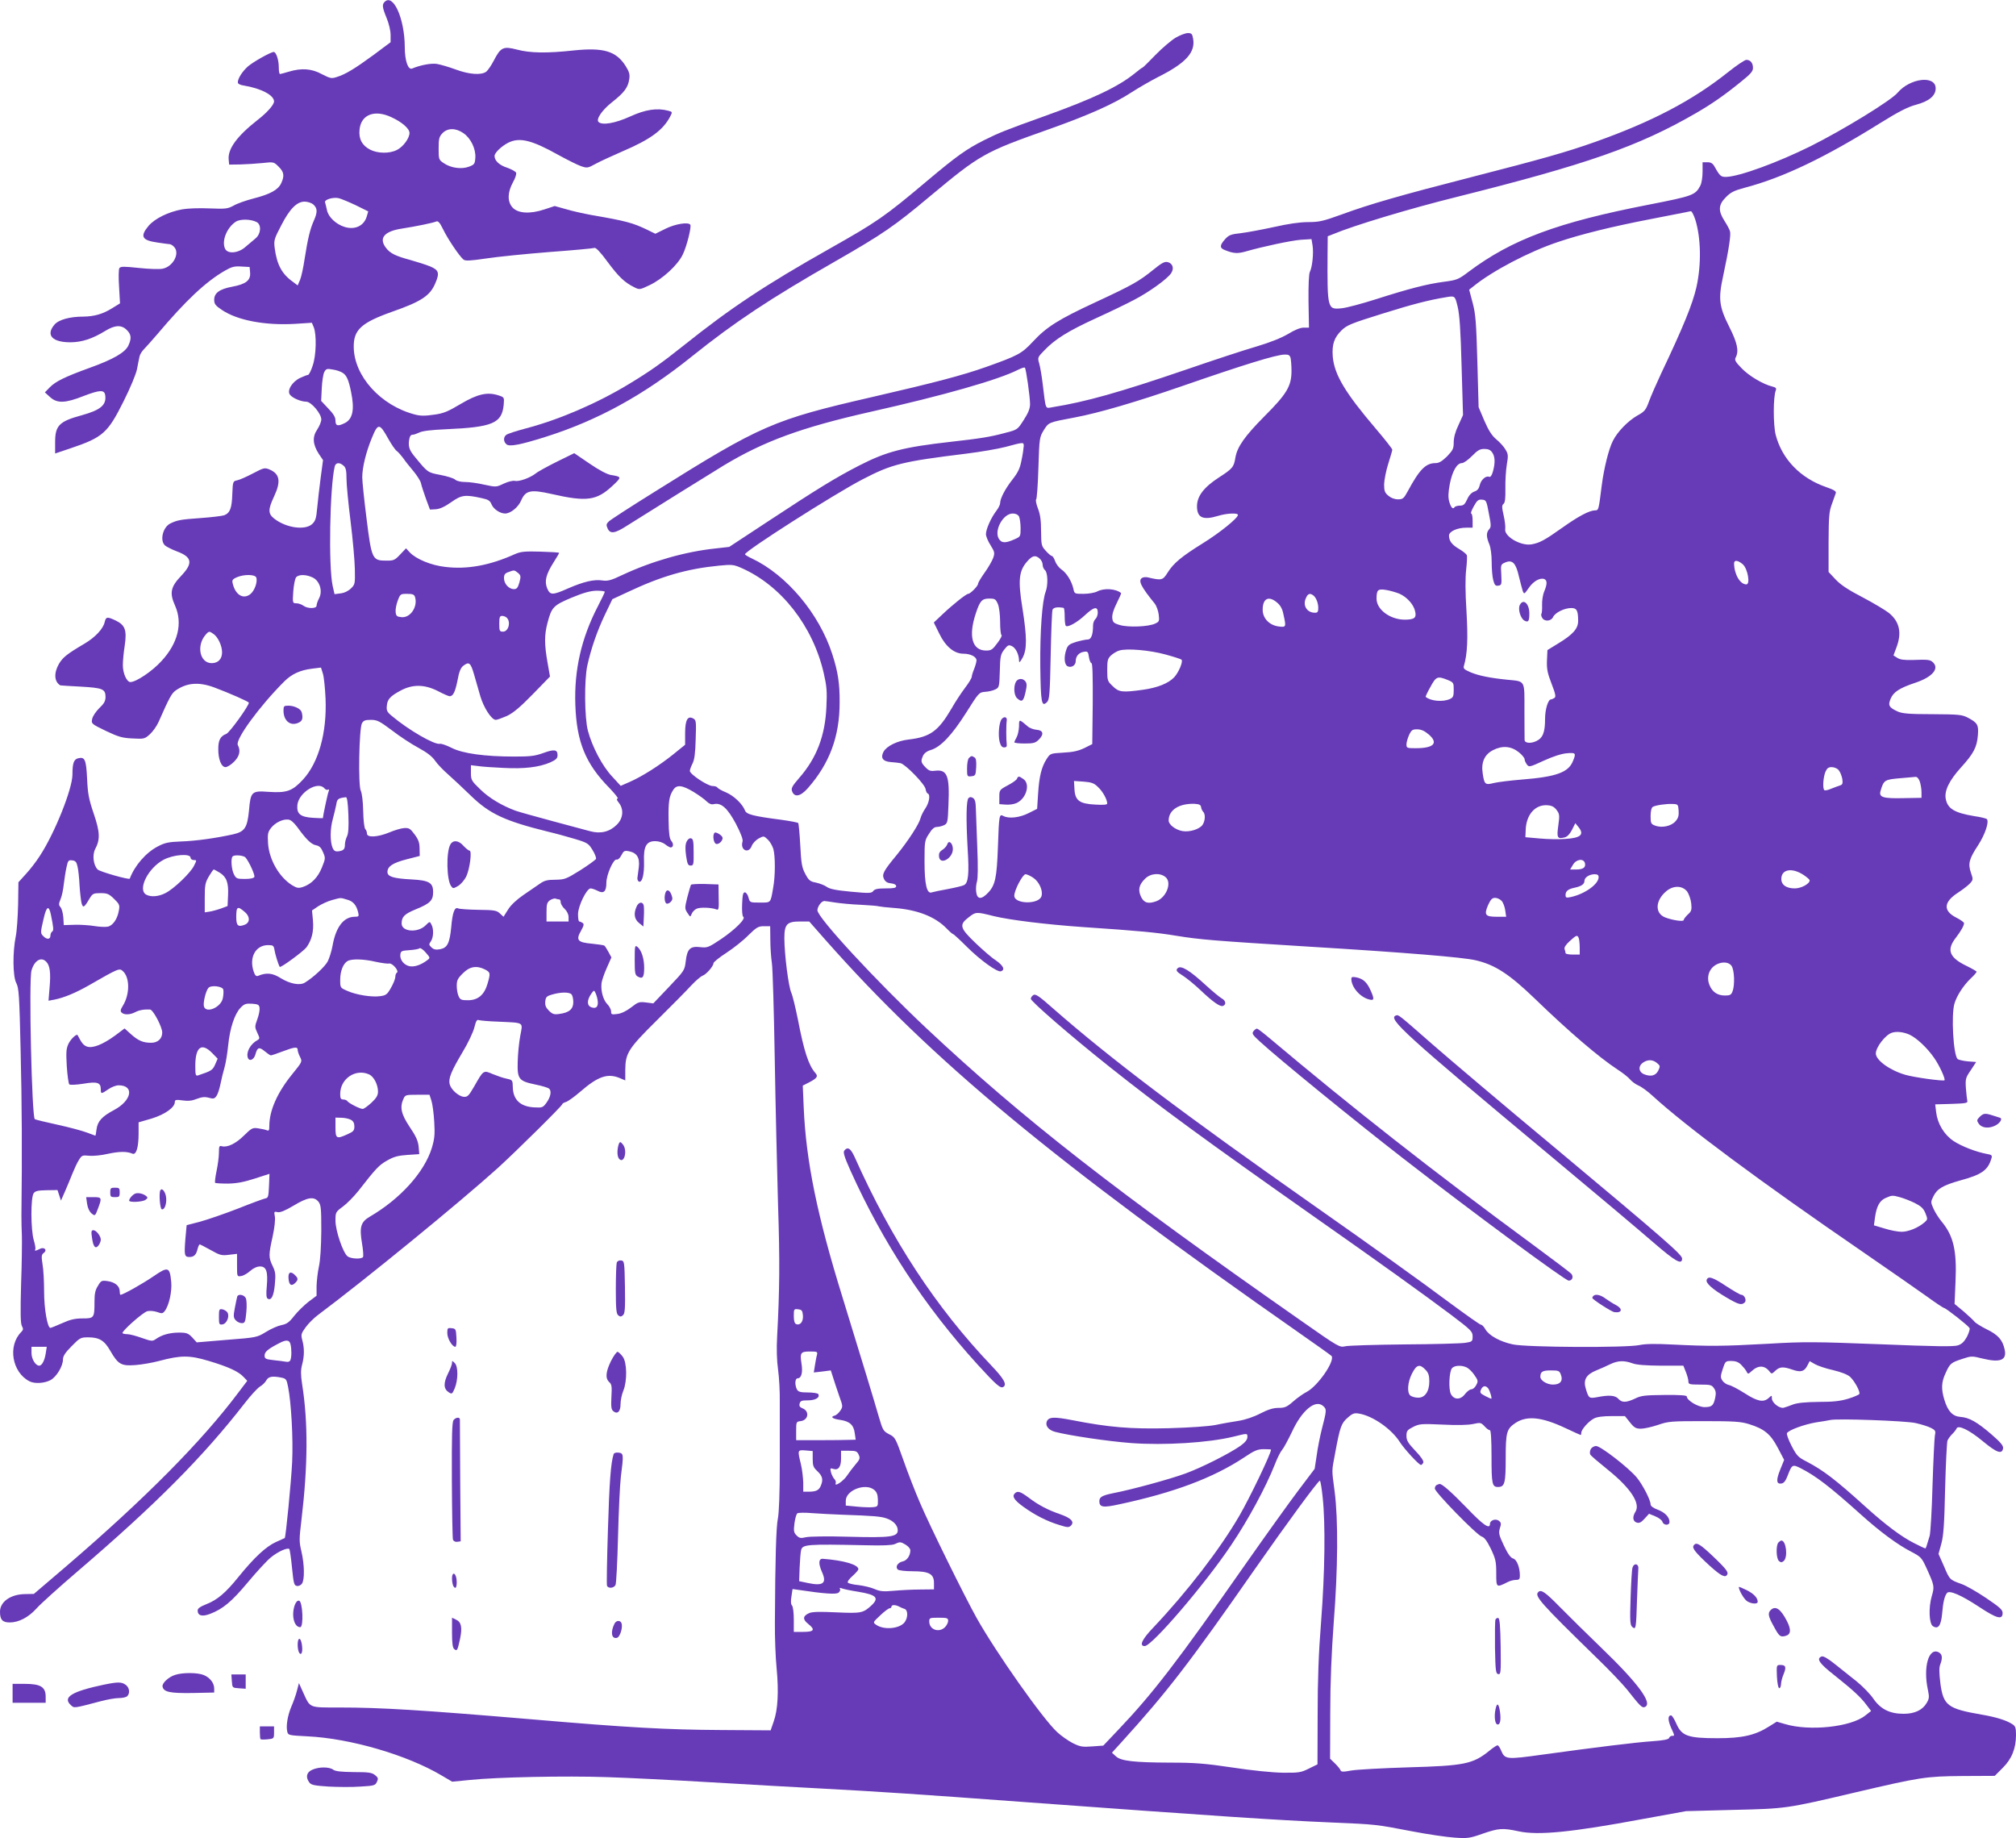 <?xml version="1.0" standalone="no"?>
<!DOCTYPE svg PUBLIC "-//W3C//DTD SVG 20010904//EN"
 "http://www.w3.org/TR/2001/REC-SVG-20010904/DTD/svg10.dtd">
<svg version="1.0" xmlns="http://www.w3.org/2000/svg"
 width="1280pt" height="1167pt" viewBox="0 0 1280 1167"
 preserveAspectRatio="xMidYMid meet">
<g transform="translate(0,1167) scale(0.1,-0.1)"
fill="#673ab7" stroke="none">
<path d="M2442 11658 c-17 -17 -15 -35 13 -103 14 -34 25 -80 25 -106 l0 -47
-107 -80 c-119 -87 -179 -124 -235 -141 -33 -11 -41 -9 -94 18 -65 36 -130 40
-210 16 -27 -8 -52 -15 -56 -15 -5 0 -8 20 -8 45 0 45 -17 95 -32 95 -19 0
-129 -62 -163 -91 -37 -33 -65 -77 -65 -102 0 -9 15 -17 38 -20 109 -18 192
-61 192 -101 0 -21 -45 -72 -105 -118 -131 -103 -190 -184 -183 -252 l3 -31
70 1 c39 1 102 5 142 9 71 8 72 7 102 -23 35 -34 38 -59 16 -106 -20 -42 -70
-69 -175 -96 -47 -12 -104 -32 -126 -45 -39 -21 -51 -22 -155 -18 -64 3 -140
0 -172 -6 -88 -16 -173 -58 -213 -104 -57 -68 -44 -93 58 -107 35 -5 68 -10
75 -10 6 0 19 -7 27 -16 41 -40 -4 -127 -72 -140 -20 -4 -88 -2 -151 5 -94 10
-115 10 -123 -1 -5 -7 -6 -60 -2 -118 l6 -106 -52 -32 c-58 -36 -112 -51 -181
-52 -87 0 -158 -20 -184 -52 -56 -66 -12 -112 105 -111 71 1 136 22 218 72 61
38 104 40 137 6 29 -28 31 -54 10 -99 -21 -44 -95 -87 -245 -141 -160 -58
-218 -87 -255 -125 l-30 -31 33 -30 c45 -41 97 -39 213 7 102 39 132 41 137 5
9 -62 -29 -94 -148 -127 -144 -39 -170 -65 -170 -171 l0 -72 98 33 c205 69
236 97 336 297 44 88 79 172 86 206 6 32 13 68 16 80 2 12 15 33 27 45 13 13
50 55 83 93 184 218 310 336 431 406 43 25 61 30 105 27 l53 -3 3 -36 c4 -49
-27 -73 -113 -89 -81 -15 -115 -40 -115 -83 0 -27 8 -37 48 -64 99 -67 275
-100 465 -89 l107 7 12 -28 c19 -47 16 -181 -7 -245 -10 -32 -24 -58 -29 -58
-5 0 -29 -9 -52 -20 -51 -25 -84 -81 -62 -107 17 -21 70 -43 102 -43 32 0 96
-76 96 -113 0 -14 -12 -43 -26 -64 -32 -47 -28 -95 10 -154 l27 -40 -15 -112
c-8 -61 -18 -148 -22 -191 -6 -67 -11 -83 -32 -103 -45 -41 -163 -25 -239 33
-42 32 -42 59 -3 142 45 96 37 144 -30 172 -29 12 -37 10 -103 -25 -40 -21
-85 -41 -100 -44 -28 -6 -29 -7 -32 -87 -3 -90 -14 -120 -51 -135 -14 -5 -83
-13 -152 -18 -127 -9 -146 -13 -190 -34 -48 -23 -69 -109 -34 -140 9 -8 43
-25 74 -37 98 -36 105 -75 29 -155 -68 -71 -76 -109 -39 -191 49 -111 18 -238
-87 -351 -59 -65 -161 -133 -197 -133 -23 0 -48 55 -48 107 0 26 5 82 12 125
14 97 3 129 -56 158 -55 26 -63 25 -71 -8 -9 -43 -59 -97 -128 -138 -112 -66
-138 -87 -163 -129 -33 -58 -30 -113 9 -136 1 -1 59 -4 129 -8 140 -8 158 -15
158 -66 0 -25 -9 -42 -40 -71 -22 -22 -42 -52 -45 -69 -6 -29 -4 -31 87 -75
80 -38 104 -45 169 -48 73 -4 78 -3 110 26 19 17 44 52 56 79 70 159 83 181
109 200 71 49 146 55 244 19 96 -36 219 -90 220 -97 1 -19 -123 -191 -143
-198 -37 -14 -51 -39 -51 -94 -1 -66 19 -117 46 -117 11 0 35 15 54 34 35 35
43 70 24 106 -18 34 138 247 294 403 48 48 102 73 178 82 l56 7 12 -38 c7 -22
14 -93 17 -159 9 -217 -44 -407 -144 -515 -67 -72 -102 -85 -219 -77 -106 8
-113 1 -123 -118 -11 -111 -27 -135 -102 -152 -109 -24 -236 -42 -329 -45 -80
-3 -103 -8 -147 -31 -76 -39 -148 -122 -179 -205 -4 -9 -190 44 -204 58 -27
27 -35 92 -16 129 33 62 31 108 -9 226 -31 91 -38 128 -42 222 -6 121 -14 140
-57 129 -27 -7 -36 -30 -36 -103 0 -91 -113 -374 -208 -518 -21 -33 -60 -84
-87 -113 l-48 -53 -2 -142 c-2 -78 -8 -169 -15 -202 -20 -97 -19 -253 3 -295
17 -31 20 -78 28 -430 8 -331 10 -651 5 -1045 0 -38 1 -97 3 -130 1 -33 0
-170 -5 -305 -5 -184 -4 -251 5 -268 10 -18 9 -25 -4 -38 -87 -87 -59 -256 52
-313 33 -17 94 -13 133 7 39 21 80 89 80 133 0 20 15 43 55 83 52 53 57 56
105 56 70 0 103 -20 140 -85 50 -87 70 -98 160 -91 41 3 109 15 150 26 139 37
193 37 316 0 124 -37 189 -67 221 -102 l23 -24 -56 -74 c-234 -312 -593 -674
-1094 -1104 l-205 -175 -53 -1 c-93 0 -162 -48 -162 -112 0 -51 16 -68 62 -68
58 0 120 33 171 90 23 26 139 131 257 232 501 429 799 729 1064 1070 37 48 80
95 96 105 16 9 34 27 41 40 13 24 38 29 97 17 28 -6 32 -11 41 -58 20 -99 33
-330 26 -476 -6 -128 -41 -481 -47 -484 -2 -1 -27 -13 -57 -26 -63 -29 -137
-98 -236 -220 -82 -102 -136 -148 -207 -175 -37 -15 -53 -26 -53 -39 0 -33 28
-41 78 -22 82 31 138 78 240 200 56 67 121 138 147 159 45 37 106 64 117 53 3
-3 11 -56 17 -118 10 -99 13 -113 30 -116 11 -3 26 4 33 14 18 25 16 122 -3
204 -15 62 -15 77 0 201 41 345 43 617 4 863 -9 60 -9 87 0 122 15 55 15 107
1 157 -9 34 -7 41 21 80 17 24 54 61 83 82 297 222 894 710 1139 931 113 103
408 394 408 404 0 4 10 10 23 14 12 3 54 33 92 66 112 97 173 118 250 86 l35
-15 0 67 c1 107 19 135 203 317 89 88 186 186 214 217 29 31 62 59 72 63 24 7
71 61 71 80 0 7 37 37 82 66 46 30 109 80 140 112 51 50 63 57 98 57 l40 0 1
-87 c0 -49 5 -115 10 -148 5 -33 13 -305 18 -605 5 -300 15 -718 21 -930 12
-356 10 -541 -6 -839 -4 -71 -2 -149 6 -205 7 -49 12 -142 11 -206 0 -63 0
-243 0 -400 0 -181 -5 -305 -12 -340 -11 -51 -17 -248 -19 -657 -1 -94 4 -227
11 -295 14 -147 8 -263 -19 -338 l-19 -55 -316 2 c-342 2 -585 15 -1202 68
-699 59 -957 75 -1220 75 -196 0 -184 -5 -230 95 l-27 60 -13 -50 c-7 -27 -23
-72 -35 -99 -24 -57 -35 -124 -26 -159 5 -23 9 -24 128 -30 271 -13 632 -118
851 -248 l68 -40 112 11 c173 18 606 27 869 18 131 -4 430 -19 665 -33 236
-14 554 -32 708 -40 357 -19 612 -36 1275 -85 1232 -90 1584 -114 1955 -130
285 -12 281 -12 510 -56 99 -19 221 -37 270 -40 83 -6 97 -4 179 25 102 35
126 37 228 15 125 -27 337 -6 788 78 l275 50 300 8 c336 8 333 7 771 110 418
98 451 103 684 105 l205 1 50 50 c58 57 85 124 85 210 0 45 -4 56 -23 68 -36
24 -102 45 -196 61 -215 37 -242 58 -261 197 -8 68 -9 101 -1 121 16 42 13 65
-9 77 -64 34 -101 -93 -69 -240 9 -43 8 -54 -8 -81 -26 -45 -76 -69 -146 -69
-88 0 -146 29 -192 95 -20 30 -68 79 -106 110 -38 30 -100 80 -138 110 -45 36
-74 53 -85 49 -36 -14 -15 -44 82 -120 119 -95 166 -138 203 -188 l29 -38 -37
-29 c-91 -73 -354 -101 -510 -54 l-52 15 -48 -30 c-88 -56 -170 -75 -328 -75
-187 0 -227 14 -261 91 -13 30 -28 54 -34 54 -21 0 -21 -29 -1 -76 25 -55 25
-54 7 -54 -8 0 -16 -6 -19 -14 -4 -9 -35 -15 -104 -20 -106 -7 -364 -39 -698
-85 -232 -32 -240 -32 -265 28 -7 17 -17 31 -22 31 -5 0 -28 -15 -51 -34 -105
-85 -158 -96 -518 -106 -162 -5 -324 -14 -359 -20 -53 -10 -65 -9 -69 2 -2 7
-18 26 -35 43 l-31 30 1 290 c0 196 8 382 22 573 27 343 29 655 6 832 -19 148
-20 121 4 250 30 161 38 185 79 220 30 27 42 31 71 26 87 -14 207 -97 260
-181 29 -45 121 -145 134 -145 5 0 11 7 15 15 3 10 -14 37 -51 75 -46 49 -56
65 -56 94 0 32 5 38 42 57 40 20 51 21 188 15 94 -5 162 -3 194 4 46 10 49 9
72 -15 12 -14 28 -25 34 -25 6 0 10 -58 10 -168 0 -173 4 -192 41 -192 43 0
49 24 49 182 0 166 6 187 63 225 72 47 165 38 316 -33 51 -24 95 -44 97 -44 2
0 4 6 4 14 0 21 47 74 81 91 18 10 58 15 112 15 l84 0 32 -40 c27 -34 38 -40
70 -40 20 0 69 11 108 24 66 23 84 24 294 24 191 0 233 -3 284 -19 97 -30 137
-63 183 -151 l40 -76 -25 -62 c-27 -67 -25 -93 8 -88 15 2 27 17 40 52 26 68
30 71 80 46 99 -50 187 -118 381 -292 122 -110 235 -194 321 -238 64 -34 68
-37 101 -110 48 -106 49 -112 31 -174 -21 -72 -17 -175 8 -190 33 -21 51 4 58
80 6 72 15 111 31 131 15 19 90 -13 205 -89 112 -74 148 -83 148 -38 0 21 -19
37 -106 96 -58 39 -128 79 -155 88 -75 27 -75 27 -111 112 l-35 79 18 65 c14
51 19 125 24 350 4 157 11 294 15 305 5 11 18 29 30 41 12 11 24 27 27 34 9
27 80 -7 168 -80 88 -73 122 -85 128 -44 2 16 -16 38 -75 89 -91 78 -140 106
-197 110 -49 4 -79 36 -101 109 -21 69 -19 113 9 171 27 60 34 65 108 89 54
18 59 18 127 1 111 -27 154 -10 139 57 -13 62 -42 94 -114 129 -36 18 -71 40
-77 48 -7 9 -38 38 -69 65 l-58 48 6 142 c9 197 -13 291 -89 382 -18 22 -41
58 -51 81 -18 40 -18 43 0 79 24 48 61 69 170 100 137 37 176 65 198 140 6 19
2 23 -28 28 -70 13 -162 49 -212 82 -60 40 -102 109 -111 183 l-6 50 104 3
c87 3 103 5 100 18 -2 8 -6 44 -9 80 -4 61 -2 68 31 116 l34 52 -54 4 c-29 3
-59 10 -64 15 -27 27 -41 279 -20 351 15 51 55 112 100 157 23 21 41 42 41 46
0 3 -29 20 -64 37 -110 53 -129 102 -67 180 32 42 51 76 51 91 0 6 -22 22 -50
36 -84 43 -80 99 12 158 29 19 63 45 75 58 21 23 22 26 7 68 -20 58 -12 88 46
176 43 67 69 143 56 164 -3 5 -40 14 -82 20 -125 21 -168 47 -180 109 -10 51
21 116 96 199 81 89 102 129 108 206 5 65 -2 78 -62 110 -38 20 -56 22 -226
23 -148 0 -192 4 -221 17 -55 25 -63 39 -45 81 18 43 56 68 158 102 105 35
152 88 112 128 -18 18 -30 20 -132 16 -52 -1 -79 2 -96 14 l-24 15 19 51 c35
92 20 163 -47 218 -21 17 -96 62 -166 99 -93 48 -141 80 -173 114 l-45 48 0
188 c1 163 3 195 21 243 11 30 22 62 25 70 4 11 -13 21 -62 38 -164 57 -280
178 -320 332 -16 65 -16 242 1 282 5 13 0 19 -22 24 -58 14 -148 67 -195 116
-40 41 -46 53 -38 68 22 41 11 93 -41 196 -64 127 -70 177 -39 319 37 172 51
266 44 287 -3 12 -19 41 -35 66 -41 64 -39 102 9 150 30 31 52 42 119 60 244
64 511 192 863 412 116 72 173 101 225 115 83 22 125 57 125 104 0 85 -163 66
-243 -29 -42 -49 -343 -234 -553 -339 -206 -102 -448 -191 -533 -194 -34 -1
-41 5 -73 62 -13 24 -24 31 -48 31 l-30 0 0 -60 c0 -34 -6 -73 -14 -88 -32
-61 -46 -66 -326 -121 -581 -113 -871 -221 -1145 -426 -66 -50 -75 -53 -158
-64 -106 -14 -219 -43 -432 -111 -88 -28 -185 -54 -216 -57 -91 -9 -92 -7 -90
349 l1 108 33 13 c133 56 489 163 787 237 827 207 1153 321 1515 530 102 59
182 114 290 202 60 48 75 65 75 87 0 31 -16 51 -42 51 -10 0 -62 -35 -116 -78
-227 -181 -486 -316 -844 -443 -180 -64 -336 -108 -784 -223 -452 -116 -647
-172 -824 -237 -119 -43 -144 -49 -215 -49 -52 0 -127 -11 -215 -31 -74 -16
-169 -34 -210 -39 -65 -7 -78 -12 -102 -39 -35 -39 -35 -56 0 -69 54 -22 81
-23 133 -8 108 31 286 69 350 74 l66 4 7 -42 c7 -48 -2 -135 -17 -165 -7 -12
-10 -85 -9 -187 l3 -168 -34 0 c-21 0 -58 -15 -100 -41 -45 -26 -113 -53 -200
-79 -73 -21 -271 -86 -442 -145 -430 -147 -641 -206 -852 -240 -48 -8 -42 -23
-63 150 -6 50 -16 107 -22 128 -11 37 -10 39 33 83 68 71 150 122 324 202 88
40 198 93 245 118 95 49 213 134 236 170 20 30 10 62 -22 70 -19 5 -38 -5 -92
-49 -89 -72 -130 -96 -367 -206 -235 -109 -311 -157 -397 -250 -71 -76 -93
-88 -298 -161 -150 -53 -325 -99 -720 -190 -631 -145 -707 -178 -1385 -603
-148 -92 -279 -177 -289 -187 -17 -16 -18 -23 -8 -45 16 -36 46 -32 122 17
115 73 533 333 615 383 256 154 492 241 930 340 468 105 814 204 938 267 22
11 41 17 44 14 8 -7 33 -186 33 -231 0 -29 -11 -56 -40 -101 -39 -61 -39 -62
-117 -82 -92 -25 -159 -36 -348 -57 -301 -34 -407 -62 -579 -150 -150 -77
-270 -151 -569 -348 l-257 -169 -88 -10 c-191 -20 -404 -81 -590 -168 -73 -35
-94 -40 -128 -35 -53 8 -119 -8 -216 -50 -101 -45 -115 -44 -134 0 -18 45 -8
88 41 165 19 30 35 57 35 60 0 3 -54 6 -119 8 -101 3 -125 0 -162 -16 -160
-72 -303 -98 -442 -81 -90 10 -186 50 -226 93 l-23 25 -38 -40 c-34 -36 -41
-39 -91 -38 -85 0 -90 11 -122 269 -15 118 -27 235 -27 260 0 62 24 161 62
252 38 93 48 92 103 -7 20 -36 44 -71 54 -78 9 -6 27 -27 40 -44 12 -18 42
-56 66 -84 23 -28 45 -62 48 -77 3 -15 17 -58 31 -97 l26 -70 37 2 c26 2 57
16 98 45 65 46 88 49 192 26 43 -9 54 -16 64 -40 12 -30 54 -58 86 -58 35 0
84 40 102 83 28 64 60 71 193 41 223 -51 286 -42 386 51 61 57 61 58 -11 70
-23 4 -76 32 -134 72 l-97 66 -110 -54 c-60 -30 -121 -63 -135 -75 -36 -28
-106 -53 -132 -47 -11 3 -42 -4 -70 -17 -48 -23 -49 -23 -124 -7 -42 10 -96
17 -122 17 -27 0 -53 6 -63 15 -9 9 -52 22 -94 30 -80 15 -80 15 -158 110 -38
45 -46 66 -41 108 4 26 10 37 22 37 9 0 28 7 43 14 18 10 77 17 170 21 296 13
354 38 366 154 4 49 4 49 -33 61 -71 23 -133 9 -241 -55 -82 -49 -109 -60
-171 -68 -56 -8 -85 -8 -121 2 -215 57 -383 242 -386 426 -2 111 47 156 244
226 186 65 241 102 274 181 28 65 22 83 -31 106 -27 11 -83 29 -126 41 -96 26
-129 42 -156 77 -48 62 -12 106 102 123 89 14 197 36 217 45 12 5 23 -8 44
-51 29 -60 103 -170 129 -191 11 -9 42 -8 143 7 71 11 252 29 401 41 150 11
279 23 287 26 9 4 38 -26 84 -89 70 -94 107 -130 170 -161 32 -16 34 -16 97
14 83 40 177 126 210 194 25 51 56 174 48 189 -11 19 -95 6 -157 -25 l-65 -32
-53 26 c-90 43 -132 55 -353 93 -49 9 -122 25 -161 37 l-72 20 -67 -22 c-91
-30 -168 -25 -202 14 -32 37 -31 94 3 157 15 26 24 54 21 62 -3 8 -28 22 -56
32 -51 16 -81 45 -81 75 0 20 44 62 87 84 72 36 149 17 319 -78 55 -30 118
-62 141 -70 40 -14 44 -14 95 14 29 16 106 51 170 79 178 76 258 135 303 221
15 29 15 30 -12 37 -71 19 -145 8 -243 -37 -95 -43 -177 -57 -200 -34 -17 17
23 76 87 126 76 60 100 92 108 144 5 32 1 47 -24 87 -60 93 -140 116 -326 97
-174 -19 -278 -17 -362 5 -88 23 -104 15 -148 -70 -16 -31 -38 -63 -49 -71
-32 -22 -107 -17 -193 15 -43 16 -96 31 -118 35 -36 6 -106 -7 -158 -29 -26
-11 -47 49 -47 137 -1 180 -73 341 -128 286z m43 -732 c68 -31 115 -73 115
-100 0 -34 -41 -89 -80 -108 -47 -24 -121 -23 -170 2 -51 26 -74 69 -67 129
10 94 96 127 202 77z m457 -101 c47 -32 80 -100 76 -157 -3 -39 -6 -43 -40
-56 -47 -18 -115 -9 -160 22 -32 21 -33 24 -33 93 0 62 3 75 24 97 32 34 84
35 133 1z m-685 -457 l81 -40 -9 -31 c-17 -60 -74 -88 -140 -68 -56 17 -105
64 -113 107 -4 19 -10 42 -12 49 -7 17 50 35 86 27 14 -3 62 -23 107 -44z
m-269 5 c28 -24 29 -49 5 -103 -24 -54 -38 -111 -59 -244 -8 -55 -21 -115 -29
-133 l-15 -35 -29 22 c-71 50 -103 109 -117 216 -6 48 -3 58 41 142 54 106
100 152 149 152 19 0 43 -8 54 -17z m8776 -98 c36 -116 39 -285 7 -428 -25
-109 -83 -251 -224 -548 -30 -64 -65 -144 -77 -177 -20 -55 -28 -65 -74 -90
-59 -34 -126 -102 -155 -160 -27 -52 -57 -175 -71 -282 -20 -160 -20 -160 -43
-160 -36 -1 -105 -37 -206 -109 -114 -81 -146 -98 -198 -107 -69 -11 -175 52
-166 98 2 13 -2 51 -10 86 -12 52 -12 64 -1 73 10 8 13 35 12 98 -1 47 3 115
9 151 10 58 9 68 -9 97 -10 18 -37 47 -59 65 -28 24 -48 56 -75 118 l-36 85
-8 290 c-7 249 -11 302 -30 373 l-22 83 28 22 c121 98 352 219 534 280 144 49
346 99 590 146 113 22 214 42 225 44 11 3 25 5 31 6 6 0 18 -24 28 -54z
m-9134 -15 c31 -17 27 -74 -7 -103 -15 -12 -43 -37 -64 -54 -44 -40 -111 -47
-129 -14 -25 48 9 136 68 174 29 18 96 16 132 -3z m7625 -537 c12 -50 19 -149
25 -378 l9 -310 -29 -64 c-20 -41 -30 -79 -30 -109 0 -40 -5 -50 -42 -89 -32
-31 -51 -43 -73 -43 -63 0 -102 -40 -177 -179 -25 -46 -31 -51 -62 -51 -22 0
-45 9 -61 23 -23 19 -27 31 -27 73 1 27 12 85 26 129 14 44 26 85 26 90 0 6
-48 67 -106 135 -195 229 -262 342 -272 456 -6 78 9 121 56 167 34 33 61 44
260 106 192 60 293 86 402 104 58 10 58 10 75 -60z m-1061 -325 c3 -13 6 -50
6 -83 0 -96 -30 -146 -171 -287 -126 -127 -173 -194 -185 -262 -10 -62 -18
-71 -106 -128 -94 -61 -138 -118 -138 -182 0 -73 38 -90 134 -61 55 17 126 20
126 6 0 -20 -116 -114 -223 -180 -135 -84 -186 -126 -224 -187 -30 -48 -38
-50 -123 -30 -14 4 -31 2 -39 -3 -26 -17 -7 -55 80 -162 12 -15 23 -47 26 -71
5 -41 3 -45 -23 -57 -42 -20 -170 -25 -224 -9 -40 12 -45 18 -48 45 -2 20 8
54 28 93 17 34 30 63 28 65 -34 28 -108 33 -152 10 -15 -8 -54 -15 -86 -15
-58 0 -58 0 -65 33 -11 48 -43 100 -76 122 -16 11 -34 35 -40 53 -6 17 -15 32
-20 32 -5 0 -23 15 -39 33 -28 31 -29 36 -30 124 0 68 -5 107 -20 145 -11 29
-16 55 -11 58 4 3 11 92 14 199 6 191 7 195 34 240 32 50 27 49 198 81 154 29
388 98 675 197 401 139 602 201 656 202 25 1 33 -4 38 -21z m-6018 -95 c25
-16 38 -46 53 -121 23 -111 11 -171 -38 -197 -46 -23 -61 -20 -61 15 0 21 -12
42 -46 77 l-45 48 4 80 c2 44 9 90 16 103 11 21 17 23 54 16 23 -3 51 -13 63
-21z m4324 -465 c-1 -13 -6 -53 -14 -89 -10 -53 -22 -78 -59 -125 -46 -59 -77
-119 -77 -149 0 -9 -11 -31 -24 -48 -33 -43 -66 -116 -66 -148 0 -14 13 -45
29 -70 26 -42 28 -49 17 -81 -7 -19 -31 -61 -54 -93 -23 -32 -42 -64 -42 -71
0 -14 -49 -64 -63 -64 -12 0 -100 -70 -165 -132 l-53 -50 35 -71 c39 -81 94
-127 153 -127 44 0 83 -19 83 -42 0 -10 -7 -35 -15 -55 -8 -19 -15 -42 -15
-49 0 -8 -19 -40 -43 -71 -24 -32 -63 -91 -86 -132 -84 -143 -135 -180 -273
-196 -70 -8 -138 -41 -158 -77 -21 -39 -5 -62 46 -66 21 -1 49 -5 62 -7 32 -8
155 -134 159 -165 2 -14 8 -26 14 -28 17 -7 9 -57 -15 -93 -14 -20 -28 -49
-32 -65 -10 -38 -77 -141 -150 -231 -85 -103 -96 -123 -81 -154 9 -17 22 -25
45 -27 20 -2 32 -9 32 -18 0 -11 -15 -14 -66 -14 -50 0 -70 -4 -79 -16 -11
-15 -24 -16 -141 -5 -96 9 -136 17 -155 31 -14 10 -45 22 -69 27 -37 7 -45 14
-67 55 -22 41 -26 67 -32 182 -4 75 -10 138 -13 141 -4 4 -53 13 -110 21 -177
23 -219 34 -228 59 -16 41 -69 92 -119 114 -28 11 -53 26 -56 31 -3 6 -17 10
-31 10 -31 0 -144 75 -144 96 0 8 8 29 17 47 12 23 18 66 20 154 4 114 3 122
-16 132 -35 19 -51 -10 -51 -94 l0 -73 -74 -60 c-88 -71 -200 -142 -278 -176
l-57 -25 -55 60 c-62 66 -126 188 -153 289 -22 80 -24 324 -4 415 24 108 62
218 111 321 l48 100 99 46 c212 100 374 147 578 167 83 8 93 7 143 -15 252
-111 453 -368 522 -667 19 -83 22 -116 17 -215 -8 -183 -62 -324 -172 -450
-45 -52 -53 -66 -46 -85 15 -41 53 -34 100 19 138 157 202 328 202 545 1 120
-11 196 -47 307 -83 257 -290 503 -511 607 -24 11 -43 23 -43 26 0 21 566 382
745 475 188 98 253 114 660 164 88 11 201 30 250 43 116 31 115 31 115 5z
m2974 -40 c19 -26 20 -67 5 -121 -7 -25 -15 -37 -24 -34 -21 9 -53 -20 -60
-54 -5 -21 -15 -34 -35 -40 -18 -7 -34 -24 -45 -50 -15 -32 -23 -39 -46 -39
-15 0 -31 -5 -34 -10 -10 -16 -23 -2 -34 37 -7 26 -6 56 4 110 16 81 45 133
77 133 11 0 39 20 64 45 35 36 50 45 78 45 25 0 39 -6 50 -22z m-7292 -85 c14
-12 18 -31 18 -83 0 -37 12 -159 26 -271 14 -112 26 -248 27 -301 2 -93 1 -99
-24 -123 -16 -16 -41 -29 -66 -32 l-39 -5 -12 53 c-27 124 -18 624 13 757 6
26 31 29 57 5z m7271 -302 c15 -75 15 -87 2 -101 -19 -21 -19 -48 1 -95 9 -23
15 -67 15 -114 0 -42 4 -93 10 -114 8 -31 14 -38 32 -35 21 3 22 7 19 69 -4
65 -4 66 27 79 44 18 66 -5 85 -90 9 -37 20 -78 24 -91 9 -23 10 -22 38 18 29
43 72 67 99 57 19 -8 19 -32 0 -78 -9 -20 -15 -59 -14 -86 1 -28 -1 -53 -4
-56 -3 -4 -2 -15 4 -25 14 -27 57 -24 70 4 13 28 72 57 116 57 34 0 43 -16 43
-82 0 -49 -33 -86 -125 -142 l-70 -43 -3 -65 c-2 -55 3 -81 29 -148 26 -67 29
-84 18 -91 -8 -5 -17 -9 -21 -9 -19 0 -38 -64 -38 -123 0 -87 -14 -122 -56
-142 -36 -17 -74 -13 -74 8 0 7 -1 90 -1 185 0 199 8 185 -111 197 -109 11
-181 26 -231 47 -41 18 -48 24 -42 42 22 75 26 171 16 346 -8 121 -8 212 -2
264 5 44 7 85 4 92 -3 7 -25 25 -49 39 -46 27 -64 51 -64 85 0 26 52 50 110
50 l40 0 0 45 c0 25 -4 45 -9 45 -5 0 2 20 16 45 21 38 29 45 52 43 27 -2 29
-6 44 -87z m-2983 -20 c5 -11 10 -44 10 -74 0 -53 -1 -54 -37 -70 -60 -27 -84
-26 -102 4 -30 54 29 159 89 159 19 0 33 -7 40 -19z m132 -268 c10 -9 18 -26
18 -38 0 -13 7 -28 15 -35 18 -15 20 -95 4 -137 -22 -57 -36 -250 -34 -471 3
-235 8 -263 43 -229 15 16 18 49 23 295 3 152 8 284 12 292 7 14 32 18 70 11
4 0 7 -25 7 -55 0 -30 3 -57 8 -60 15 -9 73 24 120 68 58 54 82 59 82 17 0
-16 -7 -34 -15 -41 -8 -7 -15 -25 -15 -40 0 -60 -12 -90 -34 -90 -12 0 -45 -7
-73 -15 -42 -13 -53 -21 -62 -47 -17 -47 -14 -95 6 -107 24 -13 53 4 53 32 0
31 20 54 51 59 25 4 28 1 33 -34 3 -21 11 -38 16 -38 7 0 9 -90 8 -257 l-3
-257 -50 -25 c-38 -18 -71 -26 -133 -29 -83 -5 -84 -5 -107 -41 -32 -50 -47
-109 -54 -221 l-6 -95 -54 -27 c-57 -29 -126 -37 -161 -18 -26 14 -27 4 -34
-198 -7 -193 -17 -241 -61 -288 -44 -47 -71 -45 -77 4 -3 20 0 50 5 66 6 19 7
96 2 215 -4 102 -8 212 -9 245 -1 44 -5 61 -18 70 -13 8 -21 7 -29 -1 -14 -14
-16 -132 -5 -324 10 -159 4 -214 -23 -228 -9 -5 -55 -16 -102 -25 -46 -8 -92
-18 -102 -21 -32 -13 -47 49 -47 196 0 127 1 134 28 175 18 30 34 44 49 44 12
0 33 5 46 11 23 11 25 16 29 131 8 183 -8 224 -84 215 -30 -4 -41 0 -62 22
-29 30 -31 39 -15 74 7 15 25 29 50 36 62 19 133 94 223 236 80 127 82 130
121 133 21 1 50 8 64 15 25 12 26 16 29 116 2 93 5 107 28 137 23 29 28 32 49
22 24 -11 45 -53 45 -92 1 -16 6 -11 23 19 28 53 28 128 -2 318 -28 173 -22
233 31 293 33 38 53 42 80 17z m4463 -35 c32 -28 49 -128 23 -128 -40 0 -77
64 -78 133 0 24 24 21 55 -5z m-7776 -55 c18 -16 19 -22 9 -60 -10 -35 -17
-43 -35 -43 -32 0 -63 34 -63 69 0 23 6 32 28 39 37 14 37 14 61 -5z m-1662
-29 c10 -28 -11 -86 -39 -107 -45 -34 -95 -2 -111 71 -5 19 1 26 26 37 46 20
116 19 124 -1z m358 0 c45 -21 65 -86 41 -132 -9 -17 -16 -38 -16 -47 0 -20
-58 -20 -84 0 -11 8 -31 15 -44 15 -24 0 -25 1 -20 75 3 41 11 81 18 90 16 19
63 19 105 -1z m6900 -103 c48 -21 91 -69 100 -112 10 -42 -5 -53 -69 -53 -92
2 -176 65 -176 133 0 56 8 64 59 56 25 -4 64 -15 86 -24z m-5045 12 c0 -4 -20
-46 -45 -94 -104 -201 -150 -403 -142 -624 8 -234 64 -373 216 -527 36 -38 60
-68 53 -68 -9 0 -7 -9 7 -26 33 -42 28 -99 -12 -139 -46 -46 -103 -60 -170
-42 -29 8 -137 37 -242 65 -104 28 -208 57 -231 65 -87 32 -169 81 -225 136
-56 54 -59 60 -59 105 l0 48 43 -5 c23 -4 96 -9 162 -12 134 -7 227 4 299 35
37 17 46 26 46 46 0 36 -21 39 -92 13 -53 -19 -83 -22 -183 -22 -189 0 -329
20 -397 55 -32 16 -65 28 -75 26 -34 -8 -201 89 -304 176 -31 25 -36 35 -33
64 3 42 21 62 86 97 77 42 153 41 238 -2 34 -18 68 -33 75 -33 22 0 35 27 50
101 9 52 20 79 35 91 38 30 48 22 70 -54 12 -40 30 -103 40 -139 22 -73 71
-149 98 -149 9 0 41 12 71 25 40 19 84 56 164 138 l109 112 -16 91 c-20 113
-20 174 0 249 26 100 37 112 154 161 77 32 119 43 158 44 28 0 52 -3 52 -7z
m-1205 -33 c19 -61 -29 -134 -86 -128 -29 3 -34 7 -37 32 -2 16 4 48 13 72 16
43 18 44 60 44 35 0 45 -4 50 -20z m5701 12 c19 -12 34 -49 34 -81 0 -25 -4
-31 -21 -31 -51 0 -80 46 -57 94 11 26 24 32 44 18z m-2000 -57 c8 -20 14 -67
14 -114 0 -44 4 -81 9 -83 5 -1 -6 -24 -26 -50 -31 -42 -39 -48 -72 -48 -89 0
-114 91 -65 237 26 79 39 93 85 93 36 0 41 -3 55 -35z m1772 10 c22 -18 34
-40 41 -76 18 -81 17 -82 -31 -76 -59 8 -101 52 -101 106 0 72 38 91 91 46z
m-4890 -97 c27 -27 10 -88 -24 -88 -22 0 -24 4 -24 50 0 41 3 50 18 50 10 0
23 -5 30 -12z m-1862 -103 c28 -19 54 -75 54 -116 0 -43 -25 -69 -66 -69 -76
0 -99 113 -37 182 19 22 23 22 49 3z m6044 -130 c52 -14 98 -29 102 -33 11
-12 -19 -82 -47 -112 -38 -39 -106 -66 -198 -79 -131 -18 -153 -16 -192 23
-33 31 -35 36 -35 103 0 60 3 72 24 92 13 12 36 26 52 31 47 15 192 3 294 -25z
m1790 -161 c39 -16 40 -18 40 -63 0 -41 -3 -49 -25 -59 -44 -20 -122 -13 -153
14 -2 1 11 30 30 63 36 67 45 70 108 45z m-6701 -321 c49 -38 124 -87 167
-110 55 -30 88 -55 107 -83 15 -22 53 -61 83 -87 30 -27 94 -86 142 -133 120
-117 217 -162 492 -230 47 -11 123 -32 170 -46 80 -24 87 -29 112 -70 15 -24
25 -50 22 -57 -3 -6 -48 -39 -100 -72 -90 -56 -99 -59 -158 -60 -50 0 -70 -5
-98 -25 -20 -14 -67 -46 -105 -72 -42 -29 -79 -63 -97 -92 l-29 -46 -23 21
c-20 19 -35 22 -136 23 -62 1 -120 5 -129 9 -22 11 -36 -24 -44 -119 -10 -101
-24 -131 -70 -140 -27 -5 -41 -2 -55 11 -17 16 -18 20 -5 38 18 25 20 80 4
108 -10 20 -11 20 -36 -5 -49 -50 -153 -42 -153 11 0 42 17 60 87 89 94 38
113 57 113 111 0 59 -25 74 -137 80 -116 6 -153 18 -153 47 0 36 34 58 123 81
l82 21 -1 47 c0 36 -7 57 -31 89 -28 38 -36 43 -67 41 -19 -1 -62 -14 -95 -28
-73 -30 -141 -34 -141 -7 0 10 -5 23 -11 29 -6 6 -12 57 -13 114 -1 60 -8 114
-15 128 -18 32 -11 396 7 429 10 18 21 22 57 22 40 0 55 -8 134 -67z m6584
-27 c61 -54 30 -86 -84 -86 -56 0 -59 1 -59 25 0 13 8 40 17 60 15 31 21 35
52 35 26 -1 46 -10 74 -34z m571 -112 c20 -16 36 -36 36 -44 0 -8 7 -23 15
-34 13 -17 18 -16 107 25 59 27 112 44 146 47 58 5 60 1 38 -52 -29 -70 -107
-98 -324 -115 -73 -6 -153 -16 -178 -22 -54 -14 -60 -9 -70 61 -11 70 11 120
66 148 59 30 114 26 164 -14z m2030 -113 c9 -10 19 -35 23 -55 4 -29 2 -37
-13 -42 -11 -3 -36 -13 -57 -21 -20 -9 -40 -13 -44 -9 -12 11 -7 82 7 116 10
23 19 30 40 30 15 0 35 -8 44 -19z m515 -72 c6 -18 11 -48 11 -68 l0 -36 -113
-2 c-131 -3 -159 5 -147 46 21 70 25 72 130 81 41 4 82 7 92 8 10 1 20 -10 27
-29z m-5218 -35 c30 -27 59 -80 59 -105 0 -8 -23 -10 -74 -7 -102 5 -130 25
-134 98 l-3 52 60 -4 c50 -4 67 -9 92 -34z m-4911 -9 c7 -8 17 -12 23 -8 7 4
8 0 3 -13 -6 -14 -36 -156 -36 -168 0 -1 -28 0 -62 2 -81 5 -105 25 -100 81 8
80 131 156 172 106z m2343 -22 c34 -21 72 -48 84 -61 16 -15 30 -21 45 -17 47
11 87 -25 140 -124 31 -59 46 -100 43 -112 -18 -55 38 -83 58 -29 6 16 26 37
44 47 32 17 33 17 58 -7 14 -13 29 -40 35 -59 13 -47 13 -172 -1 -247 -17 -99
-13 -94 -84 -94 -64 0 -64 0 -73 33 -4 17 -15 32 -23 32 -11 0 -15 -18 -17
-74 -2 -43 1 -77 7 -81 19 -11 -49 -79 -138 -140 -82 -55 -90 -58 -134 -53
-65 8 -84 -11 -93 -89 -7 -58 -8 -60 -107 -164 l-99 -104 -47 6 c-42 5 -50 3
-93 -31 -30 -23 -62 -39 -87 -42 -37 -5 -41 -4 -41 16 0 12 -11 33 -24 46 -25
25 -42 82 -37 130 1 17 16 61 33 99 l30 68 -19 35 c-10 19 -22 37 -26 40 -5 3
-40 8 -79 12 -91 8 -103 23 -69 82 19 34 20 43 10 50 -8 5 -17 9 -21 9 -5 0
-8 21 -8 46 0 52 55 164 80 164 8 0 28 -7 44 -15 39 -21 56 -5 56 51 0 51 46
155 66 147 7 -2 20 9 29 27 15 29 20 31 48 26 51 -10 70 -41 63 -101 -4 -27
-7 -59 -9 -69 -1 -10 4 -21 10 -23 21 -7 34 47 32 127 -4 97 15 130 71 130 22
0 48 -8 63 -20 14 -11 30 -20 35 -20 18 0 20 24 4 42 -11 14 -16 46 -17 130
-2 117 3 154 30 194 22 34 56 30 128 -13z m-2191 -145 c3 -79 0 -120 -9 -138
-7 -14 -13 -37 -13 -52 0 -30 -9 -39 -45 -43 -18 -1 -26 5 -34 24 -16 41 -15
121 2 181 8 30 18 72 22 92 5 36 12 41 61 47 8 1 13 -35 16 -111z m5414 48 c1
-10 7 -23 13 -29 16 -16 13 -59 -4 -84 -20 -28 -83 -47 -128 -39 -44 8 -87 41
-87 67 0 67 66 109 164 106 30 -2 40 -6 42 -21z m3032 -22 c2 -32 -2 -48 -20
-68 -27 -31 -87 -44 -130 -27 -25 9 -28 15 -28 60 0 29 5 53 13 58 17 11 86
21 127 19 34 -1 35 -3 38 -42z m-775 4 c19 -25 20 -34 11 -99 -11 -78 -6 -87
41 -75 16 4 32 21 46 48 l21 42 19 -23 c40 -49 17 -71 -83 -77 -40 -3 -113 -2
-163 3 l-90 8 2 46 c3 97 60 162 137 157 29 -2 44 -10 59 -30z m-7996 -108
c57 -79 89 -110 119 -116 22 -4 33 -15 45 -44 16 -37 16 -40 -7 -97 -25 -63
-67 -106 -121 -124 -28 -9 -38 -7 -68 11 -82 51 -146 162 -153 265 -4 62 -1
73 19 99 26 33 74 57 109 53 16 -1 35 -18 57 -47z m-677 -195 c0 -8 9 -15 20
-15 20 0 20 0 1 -38 -24 -46 -127 -145 -181 -172 -43 -22 -91 -26 -121 -10
-58 31 11 170 110 222 62 33 171 41 171 13z m349 1 c23 -27 61 -111 56 -123
-3 -8 -25 -13 -59 -13 -51 0 -57 2 -71 30 -15 29 -21 101 -8 113 12 12 70 7
82 -7z m-1067 -56 c5 -19 11 -73 13 -120 3 -47 9 -98 13 -114 9 -33 17 -28 52
32 18 29 24 32 68 32 43 0 54 -5 86 -36 34 -33 37 -40 31 -73 -9 -55 -38 -97
-71 -104 -16 -3 -54 -1 -84 4 -30 5 -86 9 -125 8 l-70 -2 -3 49 c-2 27 -10 56
-18 65 -12 14 -12 20 1 52 8 19 17 62 20 94 4 32 11 80 17 106 9 44 13 48 36
45 21 -2 28 -10 34 -38z m9571 21 c7 -28 -11 -41 -56 -41 l-38 0 18 30 c21 36
67 42 76 11z m-8668 -61 c43 -27 57 -63 53 -144 l-3 -68 -40 -15 c-22 -8 -55
-17 -72 -20 l-33 -5 0 92 c0 80 3 97 26 136 14 24 28 44 31 44 3 0 20 -9 38
-20z m10057 -15 c21 -14 38 -29 38 -34 0 -22 -54 -51 -94 -51 -54 0 -86 22
-86 60 0 62 68 74 142 25z m-4891 -18 c36 -24 62 -80 52 -115 -14 -55 -172
-53 -173 1 -1 34 53 136 71 137 9 0 31 -10 50 -23z m839 5 c42 -34 7 -128 -57
-153 -51 -19 -79 -12 -98 27 -21 44 -14 77 25 115 34 35 95 40 130 11z m2750
-1 c0 -44 -88 -107 -177 -126 -28 -6 -33 -4 -33 13 0 25 16 38 60 47 41 9 60
22 60 43 0 21 30 41 63 42 20 0 27 -5 27 -19z m563 -92 c10 -15 22 -48 25 -74
4 -41 2 -50 -22 -71 -14 -14 -26 -29 -26 -35 0 -12 -72 -1 -118 17 -65 26 -63
105 5 164 45 40 105 40 136 -1z m-8510 -50 c39 -10 60 -35 71 -81 6 -25 4 -28
-21 -28 -71 0 -121 -65 -142 -186 -6 -33 -20 -77 -30 -97 -17 -33 -91 -102
-145 -135 -32 -20 -95 -8 -153 28 -52 33 -91 37 -144 15 -12 -5 -20 2 -28 26
-31 90 11 168 90 169 34 0 37 -3 42 -32 4 -26 23 -88 33 -106 5 -9 151 99 170
124 34 48 47 101 41 171 l-6 63 40 27 c22 14 61 32 87 39 59 16 51 16 95 3z
m1348 1 c5 0 9 -8 9 -18 0 -10 11 -29 25 -42 15 -14 25 -35 25 -52 l0 -28 -70
0 -70 0 0 59 c0 51 3 62 22 76 13 8 29 13 36 10 8 -3 18 -5 23 -5z m5983 -9
c10 -11 20 -38 23 -60 l6 -41 -61 0 c-72 0 -81 12 -53 76 16 34 25 44 44 44
13 0 32 -9 41 -19z m-4229 -11 c33 -5 105 -12 161 -14 55 -3 107 -7 115 -10 8
-2 50 -7 94 -10 149 -11 262 -55 335 -130 19 -20 38 -36 41 -36 4 0 42 -35 85
-78 88 -88 198 -167 220 -158 27 10 14 36 -33 69 -27 17 -85 68 -130 111 -99
95 -105 115 -42 163 45 35 48 35 159 7 103 -25 334 -53 560 -69 372 -25 473
-35 601 -56 148 -24 231 -31 844 -69 606 -37 972 -67 1053 -86 123 -28 214
-87 377 -244 218 -211 408 -373 524 -449 34 -22 71 -51 81 -64 11 -13 34 -30
52 -38 18 -7 60 -37 92 -67 212 -194 678 -540 1331 -988 176 -121 362 -251
414 -288 52 -38 99 -69 105 -70 13 -2 151 -110 161 -127 4 -6 -4 -30 -16 -55
-18 -32 -33 -47 -58 -55 -26 -9 -146 -7 -492 7 -416 16 -481 17 -716 3 -291
-16 -370 -16 -598 -5 -114 6 -176 5 -215 -3 -83 -18 -714 -15 -804 4 -81 17
-152 56 -175 96 -9 16 -21 29 -28 29 -6 0 -91 60 -190 133 -196 146 -499 363
-868 622 -829 582 -1289 929 -1659 1253 -88 78 -111 94 -125 85 -9 -6 -16 -16
-16 -24 0 -16 251 -234 495 -428 324 -258 617 -472 1305 -956 422 -296 689
-488 868 -622 128 -97 137 -106 137 -137 0 -32 -2 -34 -47 -41 -27 -4 -201 -9
-388 -10 -187 -2 -356 -7 -375 -12 -34 -8 -42 -4 -270 156 -1192 833 -1775
1288 -2389 1864 -318 299 -691 702 -691 748 0 24 26 59 44 59 6 0 38 -5 71
-10z m-4982 -76 c17 -83 19 -102 8 -108 -6 -4 -11 -16 -11 -27 0 -23 -23 -25
-44 -3 -20 19 -20 23 1 112 18 79 33 88 46 26z m1235 13 c31 -29 29 -65 -5
-78 -42 -16 -53 -5 -53 49 0 69 8 73 58 29z m3683 -174 c675 -764 1447 -1404
3011 -2497 109 -76 200 -141 203 -145 20 -34 -87 -188 -156 -226 -22 -11 -62
-39 -88 -62 -41 -36 -54 -41 -94 -41 -33 0 -65 -10 -114 -35 -42 -22 -95 -40
-138 -47 -38 -6 -104 -17 -145 -26 -46 -9 -161 -17 -300 -21 -244 -6 -381 6
-611 51 -119 23 -151 21 -163 -9 -10 -27 12 -54 53 -65 87 -23 335 -60 481
-71 214 -16 493 2 650 40 92 23 90 23 90 -2 0 -16 -13 -33 -43 -55 -68 -48
-243 -137 -349 -176 -95 -35 -342 -103 -463 -126 -67 -14 -85 -24 -85 -50 0
-39 23 -43 127 -20 346 74 594 167 790 296 68 46 88 54 127 54 25 0 46 -1 46
-3 0 -25 -133 -302 -200 -418 -124 -214 -333 -485 -547 -711 -73 -76 -92 -118
-55 -118 46 0 383 393 549 641 108 160 221 369 278 514 15 39 35 79 45 90 10
11 38 63 63 115 63 137 149 208 198 164 23 -21 23 -25 -9 -149 -11 -44 -26
-118 -32 -165 l-13 -85 -102 -135 c-56 -74 -208 -286 -337 -470 -437 -625
-590 -823 -811 -1055 l-92 -97 -70 -5 c-63 -5 -77 -2 -124 21 -29 15 -73 46
-98 69 -92 84 -391 509 -513 727 -78 140 -298 586 -359 730 -30 69 -77 190
-105 270 -50 140 -52 146 -91 165 -38 20 -40 25 -68 120 -27 95 -98 327 -228
750 -160 516 -231 860 -246 1202 l-6 141 41 21 c50 26 58 38 39 59 -43 49 -72
137 -111 340 -15 73 -33 150 -42 170 -18 41 -43 238 -44 345 0 89 16 107 99
107 l59 0 103 -117z m4783 11 c3 -9 6 -36 6 -60 l0 -44 -45 0 c-25 0 -45 4
-45 9 0 5 -3 17 -6 25 -4 11 7 28 32 51 43 39 49 42 58 19z m-7310 -139 c-41
-31 -82 -45 -114 -39 -36 8 -63 42 -58 76 3 20 9 23 58 26 30 2 59 7 64 12 4
4 22 -7 38 -26 30 -34 30 -35 12 -49z m-2421 -10 c24 -23 30 -70 22 -163 l-7
-85 38 7 c60 12 133 42 219 91 188 108 193 110 215 90 45 -41 45 -147 0 -220
-15 -24 -17 -34 -8 -43 16 -16 53 -15 86 2 26 14 58 19 95 17 19 -1 77 -110
77 -146 0 -39 -28 -65 -70 -65 -52 0 -82 13 -129 55 l-40 36 -60 -45 c-78 -57
-143 -83 -179 -70 -22 8 -34 23 -59 72 -5 12 -43 -23 -58 -54 -15 -32 -16 -53
-11 -143 4 -58 11 -110 16 -115 5 -5 43 -3 89 4 89 15 111 8 111 -36 0 -30 3
-30 48 1 20 14 49 25 65 25 102 0 84 -97 -29 -157 -77 -41 -104 -71 -111 -122
-3 -23 -6 -41 -7 -41 0 0 -25 9 -54 20 -29 11 -114 34 -188 50 -74 16 -139 32
-143 35 -19 11 -39 885 -21 944 18 63 61 89 93 56z m2093 -1 c37 -8 76 -13 85
-11 20 5 65 -48 49 -58 -6 -3 -10 -15 -10 -27 0 -11 -12 -42 -27 -68 -24 -43
-32 -49 -68 -54 -54 -8 -153 8 -209 33 -46 20 -46 20 -46 71 0 55 19 103 47
119 26 15 103 13 179 -5z m8608 -26 c18 -26 22 -122 6 -162 -8 -22 -16 -26
-48 -26 -47 0 -80 22 -98 66 -16 38 -10 79 15 108 35 40 102 48 125 14z
m-7914 -23 c34 -18 35 -23 15 -92 -21 -70 -61 -103 -124 -103 -41 0 -49 3 -59
25 -7 14 -12 44 -12 67 0 34 6 47 39 79 43 44 88 51 141 24z m-1662 -128 c2
-11 1 -35 -3 -53 -10 -58 -105 -100 -120 -54 -7 21 11 98 28 118 16 20 91 11
95 -11z m2372 -46 c13 -48 4 -73 -23 -69 -35 5 -44 33 -23 73 11 19 23 35 27
35 5 0 13 -18 19 -39z m-162 17 c7 -7 12 -29 12 -50 0 -44 -26 -67 -89 -75
-33 -5 -44 -1 -66 21 -20 20 -25 34 -23 58 3 28 8 34 43 44 53 16 108 17 123
2z m-1980 -86 c2 -13 -4 -45 -14 -72 -17 -47 -17 -51 0 -87 16 -34 16 -37 1
-46 -46 -25 -74 -78 -61 -113 10 -25 39 -11 48 23 12 45 24 48 59 19 17 -14
34 -26 39 -26 4 0 38 11 74 25 77 29 96 31 96 10 0 -9 7 -29 15 -45 15 -29 15
-30 -50 -110 -95 -117 -145 -231 -145 -328 0 -29 -3 -33 -17 -27 -10 4 -35 9
-55 12 -34 5 -41 1 -88 -45 -52 -52 -106 -78 -141 -69 -17 5 -19 0 -19 -41 0
-26 -7 -78 -15 -116 -8 -38 -12 -72 -9 -75 3 -3 40 -5 82 -5 56 1 102 10 170
32 l93 30 -3 -76 c-3 -68 -5 -77 -23 -80 -11 -2 -90 -31 -175 -65 -85 -33
-193 -70 -240 -83 l-85 -22 -8 -88 c-8 -103 -6 -114 26 -114 29 0 43 14 52 53
4 15 10 27 13 27 3 0 34 -16 70 -36 58 -33 70 -36 116 -30 l51 6 0 -73 c0 -71
0 -72 25 -68 14 1 40 16 58 32 20 18 44 29 63 29 40 0 51 -32 43 -125 -5 -51
-3 -74 5 -79 23 -15 39 15 46 89 6 65 4 81 -14 118 -26 54 -26 70 0 187 12 55
18 109 14 128 -6 30 -4 32 17 27 16 -4 46 8 102 41 89 54 129 60 158 25 16
-21 18 -42 18 -185 -1 -101 -6 -185 -15 -226 -8 -36 -14 -92 -15 -125 l0 -61
-52 -39 c-28 -22 -69 -62 -91 -90 -31 -40 -47 -51 -79 -57 -21 -4 -66 -23 -98
-43 -59 -36 -60 -36 -250 -51 l-191 -16 -28 31 c-26 27 -36 31 -84 31 -59 0
-109 -14 -146 -40 -23 -16 -27 -16 -90 6 -36 13 -78 24 -92 24 -14 0 -28 3
-31 6 -10 9 129 133 158 140 15 4 42 1 61 -5 30 -11 36 -11 49 6 27 35 47 124
41 186 -9 95 -20 98 -113 34 -69 -47 -193 -117 -209 -117 -3 0 -5 11 -5 23 0
33 -31 58 -78 64 -36 5 -41 3 -60 -30 -17 -26 -22 -50 -22 -98 0 -106 -2 -109
-75 -109 -49 0 -79 -7 -130 -30 -37 -16 -70 -30 -75 -30 -19 0 -40 121 -40
231 0 63 -4 141 -10 173 -8 51 -7 61 8 72 25 19 2 40 -26 25 -25 -13 -35 -14
-28 -3 3 5 -1 30 -9 57 -20 64 -21 274 -1 300 10 14 27 18 82 19 l69 1 11 -33
11 -34 26 59 c14 32 35 83 47 113 12 30 30 69 41 86 18 29 22 31 63 27 25 -3
79 2 121 12 74 16 121 16 156 1 24 -10 39 40 39 128 l0 71 83 24 c84 26 147
70 147 105 0 14 8 16 50 10 35 -5 61 -2 90 10 32 12 50 14 76 7 29 -8 36 -7
49 12 8 11 19 46 25 76 6 31 18 79 26 106 8 28 18 91 23 141 11 108 41 197 78
236 24 25 34 28 73 26 38 -3 45 -6 48 -26z m1517 -88 c167 -8 155 0 138 -91
-8 -43 -15 -117 -16 -165 -3 -109 7 -121 112 -143 41 -8 80 -20 87 -26 17 -14
11 -51 -15 -88 -24 -33 -27 -34 -81 -31 -86 5 -132 48 -134 127 -1 46 -2 47
-39 55 -21 4 -61 18 -88 29 -60 26 -59 26 -117 -76 -36 -62 -43 -70 -68 -68
-32 3 -80 45 -89 80 -9 37 10 82 81 202 36 59 69 130 76 159 10 40 16 51 28
46 8 -3 65 -8 125 -10z m8960 -83 c45 -21 113 -85 156 -148 33 -47 72 -133 65
-141 -8 -7 -193 18 -250 35 -99 29 -186 93 -186 135 0 39 59 116 100 131 30
11 76 6 115 -12z m-10777 -117 l34 -35 -16 -37 c-16 -36 -24 -41 -108 -69 -16
-5 -18 2 -18 60 0 121 40 151 108 81z m9172 -62 c21 -17 22 -21 9 -48 -16 -33
-47 -41 -90 -24 -36 15 -39 52 -7 74 30 21 61 20 88 -2z m-8176 -73 c30 -14
56 -65 56 -109 0 -24 -10 -41 -42 -71 -23 -21 -48 -39 -55 -39 -18 0 -90 37
-98 50 -3 5 -15 10 -26 10 -15 0 -19 7 -19 35 0 97 98 163 184 124z m395 -166
c7 -21 15 -81 18 -134 5 -81 2 -109 -15 -166 -47 -154 -200 -324 -394 -437
-58 -34 -67 -66 -49 -173 7 -40 9 -77 6 -83 -9 -15 -77 -12 -98 4 -29 22 -77
163 -77 226 0 54 1 56 47 90 26 19 70 64 98 99 113 145 132 165 184 194 42 24
69 31 128 35 l75 5 -4 48 c-4 37 -17 66 -57 125 -54 81 -64 125 -39 179 11 24
15 25 88 25 l77 0 12 -37z m-511 -122 c15 -8 22 -21 22 -42 0 -26 -6 -33 -42
-49 -72 -33 -78 -29 -78 43 l0 62 37 -1 c21 0 48 -6 61 -13z m9837 -492 c22
-6 63 -22 92 -36 41 -21 55 -34 68 -65 15 -38 15 -40 -7 -59 -38 -33 -101 -59
-144 -59 -23 0 -72 9 -109 21 l-67 20 7 52 c10 70 30 106 68 122 39 17 42 18
92 4z m-6967 -750 c3 -39 -17 -65 -43 -55 -10 4 -15 20 -15 51 0 45 1 46 28
43 23 -3 27 -8 30 -39z m-3254 -181 c8 -30 8 -82 0 -102 -4 -10 -14 -14 -28
-11 -11 2 -47 7 -78 10 -52 6 -58 9 -58 30 0 23 21 41 95 79 42 22 62 20 69
-6z m-1554 -62 c-7 -44 -24 -76 -41 -76 -23 0 -49 42 -49 80 l0 40 48 0 49 0
-7 -44z m4897 -8 c-4 -13 -9 -43 -13 -67 l-7 -44 54 6 54 7 17 -53 c9 -28 26
-80 38 -114 22 -60 22 -64 5 -89 -9 -14 -26 -29 -36 -31 -29 -8 -14 -20 35
-27 61 -9 86 -32 93 -84 l6 -42 -44 -1 c-24 -1 -109 -2 -189 -2 l-145 0 0 59
c0 57 1 59 28 62 50 6 59 64 11 82 -16 7 -21 14 -17 29 4 18 13 21 53 21 48 0
78 18 65 40 -3 5 -33 10 -65 10 -48 0 -61 4 -70 19 -15 30 -13 71 5 71 23 0
33 37 24 92 -11 70 -6 78 53 78 47 0 50 -1 45 -22z m5178 -53 c27 -10 84 -14
181 -15 l142 0 16 -40 c9 -22 16 -49 16 -60 0 -18 7 -20 74 -20 66 0 75 -2 89
-24 12 -17 13 -32 7 -61 -11 -49 -21 -58 -68 -58 -41 0 -112 43 -112 67 0 8
-43 11 -142 10 -125 -1 -149 -4 -187 -23 -56 -26 -83 -27 -106 -1 -20 22 -59
25 -135 10 -50 -9 -53 -7 -71 52 -18 57 1 91 64 117 29 12 70 30 92 41 49 23
87 24 140 5z m689 -8 c12 -12 28 -31 34 -42 10 -20 11 -20 34 1 43 39 83 37
115 -5 10 -14 14 -14 35 7 28 26 50 27 108 7 53 -19 76 -12 95 25 l15 29 33
-19 c17 -10 69 -28 115 -38 54 -13 92 -28 109 -43 30 -29 66 -96 58 -109 -3
-5 -35 -19 -71 -30 -51 -15 -95 -20 -188 -20 -84 -1 -133 -6 -161 -16 -22 -9
-49 -18 -60 -21 -27 -6 -75 32 -75 59 0 21 -1 21 -20 3 -33 -30 -72 -22 -151
29 -41 26 -86 50 -101 53 -15 3 -34 16 -42 28 -13 20 -13 28 2 74 16 49 18 51
55 51 26 0 45 -7 61 -23z m-2003 -33 c19 -20 24 -37 24 -74 0 -65 -29 -106
-74 -103 -17 0 -38 7 -46 13 -23 19 -18 85 10 140 29 57 49 63 86 24z m261 15
c13 -6 35 -27 49 -48 24 -34 25 -40 12 -64 -7 -15 -22 -27 -31 -27 -10 0 -28
-14 -41 -31 -28 -37 -69 -37 -89 1 -16 31 -11 142 7 164 15 18 60 21 93 5z
m598 -45 c16 -40 -3 -64 -50 -64 -38 0 -80 26 -80 49 0 33 14 41 66 41 49 0
55 -2 64 -26z m-462 -87 c11 -13 27 -67 20 -67 -2 0 -20 8 -39 18 -31 16 -34
21 -26 40 11 25 29 28 45 9z m2714 -221 c36 -8 81 -22 98 -31 29 -15 31 -20
25 -48 -3 -18 -10 -160 -15 -317 -4 -157 -13 -301 -18 -320 -21 -71 -24 -80
-28 -80 -3 0 -35 15 -72 34 -78 39 -181 116 -307 230 -191 173 -269 232 -372
286 -57 29 -65 38 -98 101 -20 39 -33 75 -29 81 12 20 109 55 184 68 41 6 82
13 90 15 42 11 480 -5 542 -19z m-7002 -228 c0 -42 4 -54 29 -77 33 -31 39
-54 23 -92 -12 -30 -30 -39 -78 -39 l-34 0 0 58 c-1 31 -7 84 -15 117 -22 90
-22 91 30 87 l45 -4 0 -50z m292 27 c10 -22 8 -30 -21 -63 -17 -20 -41 -52
-53 -70 -22 -34 -82 -75 -72 -48 3 7 -1 20 -9 27 -7 8 -17 27 -21 42 -6 26 -5
28 14 22 33 -11 50 12 50 66 l0 49 50 0 c44 0 52 -3 62 -25z m2946 -272 c18
-167 14 -475 -10 -787 -16 -202 -22 -369 -22 -594 l-1 -313 -55 -27 c-50 -25
-64 -27 -165 -26 -65 1 -197 14 -320 33 -175 26 -241 31 -395 31 -231 1 -314
10 -346 41 l-24 22 60 66 c289 318 431 502 845 1096 203 291 404 565 415 565
4 0 12 -48 18 -107z m-2848 49 c17 -14 23 -30 24 -63 1 -42 -1 -44 -29 -47
-16 -2 -63 -1 -102 3 l-73 7 0 31 c1 67 125 114 180 69z m-205 -158 c203 -7
250 -11 285 -24 43 -15 70 -44 70 -75 0 -42 -47 -48 -309 -41 -137 4 -252 2
-274 -3 -33 -8 -42 -6 -59 11 -18 18 -20 28 -14 76 4 31 12 60 19 65 7 4 48 5
92 1 44 -3 130 -8 190 -10z m406 -191 c16 -10 29 -25 29 -35 0 -34 -22 -66
-50 -71 -30 -7 -47 -34 -30 -51 6 -6 48 -11 93 -11 107 0 137 -17 137 -75 l0
-40 -87 -1 c-49 0 -124 -4 -168 -8 -67 -6 -87 -4 -122 11 -22 10 -69 21 -102
25 -34 3 -65 11 -68 16 -4 6 10 25 30 42 20 18 37 37 37 43 0 29 -94 56 -225
66 -28 2 -30 -30 -6 -84 32 -71 8 -90 -88 -70 l-57 12 3 86 c2 48 6 97 9 109
8 39 33 41 414 33 101 -3 164 0 180 7 34 16 38 16 71 -4z m-303 -298 c117 -19
136 -39 85 -87 -53 -49 -66 -51 -223 -44 -106 5 -154 4 -173 -5 -40 -18 -42
-39 -7 -67 48 -38 40 -52 -30 -52 l-60 0 0 78 c0 44 -5 83 -11 89 -8 8 -9 28
-4 58 l7 47 36 -5 c165 -25 242 -30 256 -18 9 7 13 18 9 24 -4 7 0 8 13 3 10
-4 56 -14 102 -21z m260 -94 c9 -5 25 -12 35 -15 22 -7 23 -53 2 -83 -30 -43
-132 -53 -182 -18 -22 15 -21 16 26 60 26 25 53 45 60 45 6 0 11 5 11 10 0 13
25 13 48 1z m312 -91 c0 -11 -9 -29 -20 -40 -38 -38 -100 -16 -100 36 0 23 3
24 60 24 53 0 60 -2 60 -20z"/>
<path d="M9650 7830 c-14 -26 4 -86 29 -100 25 -13 31 -4 31 46 0 62 -38 96
-60 54z"/>
<path d="M6450 7341 c-16 -31 -12 -86 8 -104 30 -27 40 -20 53 38 10 43 9 57
-1 70 -17 21 -47 19 -60 -4z"/>
<path d="M6360 7105 c-17 -21 -24 -101 -13 -145 7 -25 15 -35 29 -35 13 0 18
6 16 20 -4 28 -4 126 0 149 4 24 -15 31 -32 11z"/>
<path d="M6470 7059 c-1 -24 -7 -55 -15 -69 -8 -14 -14 -28 -15 -32 0 -5 29
-8 65 -8 57 0 69 3 91 25 34 34 28 59 -15 62 -19 2 -44 11 -55 21 -56 48 -56
48 -56 1z"/>
<path d="M6152 6858 c-7 -7 -12 -36 -12 -66 0 -52 1 -53 28 -50 25 3 27 6 30
57 2 37 -1 57 -10 62 -17 12 -22 11 -36 -3z"/>
<path d="M6457 6726 c-3 -8 -30 -27 -59 -42 -52 -28 -53 -30 -53 -74 l0 -45
39 -3 c21 -2 52 2 68 9 63 26 92 121 46 153 -28 20 -34 20 -41 2z"/>
<path d="M6015 6311 c-3 -10 -17 -27 -31 -36 -19 -12 -24 -23 -22 -43 6 -57
88 -12 88 48 0 36 -26 60 -35 31z"/>
<path d="M2859 6308 c-27 -50 -23 -225 5 -263 12 -17 14 -17 45 1 17 10 40 37
51 59 23 48 38 165 21 165 -6 0 -23 14 -38 30 -31 36 -67 39 -84 8z"/>
<path d="M4537 6383 c-14 -13 -7 -64 9 -70 18 -7 47 23 41 41 -5 15 -43 37
-50 29z"/>
<path d="M4359 6326 c-8 -18 -9 -44 -3 -88 8 -53 12 -63 29 -63 18 0 20 6 19
85 0 71 -3 85 -17 88 -10 2 -21 -7 -28 -22z"/>
<path d="M4387 6053 c-2 -4 -13 -40 -23 -79 -17 -69 -17 -73 1 -100 18 -27 18
-27 26 -7 4 12 18 27 30 33 21 12 98 9 129 -4 13 -5 15 6 13 76 l-1 83 -85 3
c-47 1 -87 -1 -90 -5z"/>
<path d="M4226 6005 c-10 -26 -7 -63 5 -71 6 -3 18 1 27 10 12 12 14 22 6 43
-11 32 -29 40 -38 18z"/>
<path d="M4042 5915 c-20 -44 -15 -81 16 -105 l27 -22 3 62 c2 35 1 69 -2 76
-9 22 -32 16 -44 -11z"/>
<path d="M4030 5577 c0 -86 2 -97 20 -107 31 -17 40 -4 40 56 0 59 -17 111
-43 133 -16 12 -17 6 -17 -82z"/>
<path d="M7477 5523 c-14 -13 -6 -23 36 -49 23 -15 71 -54 107 -88 82 -78 127
-109 145 -102 22 8 18 34 -7 47 -13 7 -60 46 -106 88 -100 92 -155 125 -175
104z"/>
<path d="M8580 5455 c0 -52 56 -116 113 -130 33 -9 34 3 8 60 -22 49 -46 71
-88 80 -27 5 -33 3 -33 -10z"/>
<path d="M8863 5223 c-54 -19 54 -118 972 -883 286 -238 584 -489 662 -557
140 -121 183 -146 183 -103 0 25 -109 120 -814 709 -314 261 -661 555 -771
651 -220 193 -215 189 -232 183z"/>
<path d="M7959 5124 c-12 -15 -7 -23 40 -66 117 -108 613 -512 906 -739 447
-347 1033 -779 1055 -779 23 0 32 24 17 43 -7 8 -118 92 -247 187 -638 469
-1144 867 -1668 1308 -40 34 -77 62 -81 62 -5 0 -15 -7 -22 -16z"/>
<path d="M10836 3545 c-7 -20 34 -58 124 -111 78 -46 98 -52 118 -32 13 13 -2
48 -22 48 -7 0 -50 25 -96 55 -86 57 -114 66 -124 40z"/>
<path d="M10117 3443 c-4 -3 -7 -9 -7 -13 0 -9 122 -88 140 -90 50 -7 55 22 8
46 -18 9 -47 28 -64 40 -30 23 -64 31 -77 17z"/>
<path d="M5361 4366 c-9 -11 -1 -38 39 -128 206 -457 470 -860 807 -1231 117
-128 145 -153 163 -142 25 15 4 52 -73 133 -354 371 -636 801 -870 1325 -26
57 -44 69 -66 43z"/>
<path d="M6443 2189 c-19 -19 -3 -43 55 -85 72 -52 150 -92 227 -115 53 -17
61 -17 75 -4 23 24 1 47 -66 71 -79 27 -139 58 -201 105 -55 41 -72 46 -90 28z"/>
<path d="M700 4100 c0 -27 3 -30 30 -30 27 0 30 3 30 30 0 27 -3 30 -30 30
-27 0 -30 -3 -30 -30z"/>
<path d="M1018 4113 c-10 -19 -2 -117 9 -120 20 -7 35 46 26 86 -8 33 -27 51
-35 34z"/>
<path d="M860 4093 c-17 -6 -40 -32 -40 -45 0 -13 85 -9 104 5 15 11 15 15 4
24 -18 15 -50 22 -68 16z"/>
<path d="M553 4028 c4 -27 14 -49 28 -61 22 -18 23 -18 41 30 26 69 25 73 -28
73 l-47 0 6 -42z"/>
<path d="M584 3813 c8 -59 22 -75 42 -49 8 11 14 27 14 36 0 23 -29 60 -47 60
-13 0 -15 -8 -9 -47z"/>
<path d="M1832 3553 c3 -41 18 -51 42 -28 20 20 20 29 0 49 -28 29 -46 20 -42
-21z"/>
<path d="M1506 3438 c-2 -7 -9 -40 -15 -72 -10 -51 -9 -62 6 -78 9 -10 26 -18
38 -18 20 0 23 7 29 70 4 43 2 79 -4 90 -12 22 -49 27 -54 8z"/>
<path d="M1390 3310 c0 -47 2 -51 22 -48 28 4 47 51 32 76 -6 9 -21 18 -33 20
-19 3 -21 -1 -21 -48z"/>
<path d="M7465 11431 c-27 -16 -85 -65 -129 -110 -43 -45 -80 -81 -83 -81 -3
0 -23 -15 -46 -34 -107 -87 -265 -162 -577 -274 -248 -89 -288 -105 -384 -153
-112 -57 -171 -99 -358 -256 -273 -230 -317 -260 -623 -433 -404 -228 -626
-375 -920 -610 -148 -118 -221 -169 -355 -250 -202 -122 -442 -225 -652 -280
-60 -16 -116 -34 -124 -41 -19 -15 -18 -43 2 -60 19 -16 87 -3 243 46 334 105
628 266 936 514 271 217 492 364 910 603 298 171 372 221 602 414 317 264 341
278 754 424 253 90 410 160 522 233 48 31 123 74 168 97 178 89 241 158 224
246 -5 29 -10 34 -33 34 -15 0 -49 -13 -77 -29z"/>
<path d="M1800 7159 c0 -63 41 -99 91 -79 22 9 29 19 29 39 0 14 -4 31 -8 37
-12 19 -49 34 -81 34 -28 0 -31 -3 -31 -31z"/>
<path d="M12569 4579 c-18 -18 -19 -23 -6 -42 17 -26 58 -33 98 -16 35 14 57
47 37 53 -7 2 -28 9 -47 15 -47 15 -58 14 -82 -10z"/>
<path d="M3926 4398 c-9 -36 -7 -73 6 -86 31 -31 53 52 24 91 -17 22 -22 22
-30 -5z"/>
<path d="M3916 3655 c-3 -9 -6 -85 -6 -170 0 -123 3 -155 15 -165 12 -10 18
-10 30 0 13 11 15 40 13 179 -3 161 -4 166 -24 169 -13 2 -24 -4 -28 -13z"/>
<path d="M2840 3207 c0 -34 31 -87 51 -87 6 0 9 25 7 58 -3 54 -4 57 -30 60
-26 3 -28 1 -28 -31z"/>
<path d="M3880 3031 c-34 -69 -38 -111 -12 -135 16 -14 18 -28 14 -94 -3 -61
-1 -80 11 -90 27 -23 47 -4 47 44 0 24 8 63 18 86 25 62 23 179 -4 215 -11 15
-25 28 -32 31 -6 2 -25 -24 -42 -57z"/>
<path d="M2870 3017 c0 -10 -12 -40 -26 -68 -29 -59 -28 -96 4 -117 21 -14 23
-13 39 24 22 53 23 139 0 161 -16 16 -17 16 -17 0z"/>
<path d="M2880 2655 c-10 -12 -12 -100 -11 -380 1 -200 4 -371 7 -380 4 -9 15
-15 28 -13 l21 3 -3 380 c-1 209 -2 386 -2 393 0 17 -25 15 -40 -3z"/>
<path d="M10100 2470 c-6 -11 -7 -26 -3 -34 4 -8 55 -51 112 -97 143 -115 208
-213 175 -266 -21 -33 -17 -61 8 -69 17 -5 28 1 50 25 l28 31 39 -16 c22 -9
43 -24 46 -35 8 -24 45 -25 45 -1 0 30 -28 60 -75 78 -28 10 -45 23 -45 33 0
28 -49 123 -87 170 -51 62 -230 201 -259 201 -13 0 -28 -9 -34 -20z"/>
<path d="M3896 2438 c-18 -55 -27 -179 -36 -477 -6 -189 -9 -350 -6 -358 8
-19 44 -16 54 5 5 9 12 148 16 307 4 160 12 331 18 380 18 143 18 149 -15 153
-16 2 -29 -2 -31 -10z"/>
<path d="M9123 2243 c-7 -2 -13 -13 -13 -23 0 -23 266 -295 298 -305 17 -5 34
-29 58 -78 30 -64 34 -80 34 -155 0 -92 0 -92 72 -56 15 8 38 14 53 14 21 0
25 5 25 28 0 52 -20 102 -43 108 -15 4 -33 28 -58 81 -32 68 -35 80 -26 111
10 29 8 36 -7 48 -22 15 -56 2 -56 -21 0 -36 -43 -7 -147 102 -101 104 -158
154 -173 152 -3 0 -11 -3 -17 -6z"/>
<path d="M11292 1878 c-17 -17 -15 -103 3 -118 12 -10 18 -10 30 0 28 23 16
130 -15 130 -3 0 -11 -5 -18 -12z"/>
<path d="M10757 1863 c-17 -16 -2 -38 69 -106 85 -80 121 -104 136 -89 17 17
5 35 -84 120 -81 77 -105 92 -121 75z"/>
<path d="M10365 1718 c-4 -13 -9 -100 -12 -193 -5 -149 -3 -172 11 -184 23
-19 24 -11 30 179 3 91 7 176 8 190 4 33 -27 40 -37 8z"/>
<path d="M2870 1651 c0 -35 9 -61 21 -61 10 0 12 50 3 74 -10 26 -24 18 -24
-13z"/>
<path d="M11040 1595 c0 -20 32 -75 51 -89 26 -18 69 -22 69 -5 0 25 -24 51
-70 74 -28 14 -50 23 -50 20z"/>
<path d="M9767 1563 c-26 -25 11 -67 371 -418 79 -76 164 -166 190 -198 86
-109 98 -121 115 -114 54 21 -42 151 -277 377 -88 85 -206 201 -261 257 -93
95 -120 114 -138 96z"/>
<path d="M1871 1479 c-22 -64 -4 -139 35 -139 23 0 16 163 -7 168 -11 2 -20
-8 -28 -29z"/>
<path d="M11242 1448 c-19 -19 -15 -40 19 -101 35 -65 42 -71 74 -63 36 9 39
38 11 94 -40 78 -73 101 -104 70z"/>
<path d="M2870 1306 c0 -68 4 -97 14 -105 18 -15 21 -9 37 65 15 73 8 107 -26
122 l-25 12 0 -94z"/>
<path d="M9495 1388 c-3 -8 -4 -88 -3 -178 3 -149 5 -165 21 -168 16 -3 17 9
15 174 -2 131 -6 178 -15 182 -7 2 -15 -3 -18 -10z"/>
<path d="M3902 1363 c-27 -53 -20 -98 14 -91 20 3 40 67 30 93 -7 20 -33 19
-44 -2z"/>
<path d="M1897 1264 c-9 -9 -9 -56 -1 -78 10 -27 24 -18 23 17 -1 39 -12 71
-22 61z"/>
<path d="M11282 1028 c2 -40 8 -73 14 -75 6 -2 11 9 12 24 0 15 8 45 17 66 18
44 13 57 -21 57 -24 0 -25 -1 -22 -72z"/>
<path d="M1112 1037 c-42 -13 -84 -53 -80 -74 7 -35 47 -43 190 -41 l138 3 0
25 c0 35 -26 69 -66 86 -38 16 -134 17 -182 1z"/>
<path d="M1472 998 c3 -43 3 -43 46 -46 l42 -3 0 45 0 46 -46 0 -45 0 3 -42z"/>
<path d="M660 975 c-204 -43 -265 -80 -210 -130 22 -20 15 -21 190 25 41 11
93 20 116 20 22 0 45 5 52 12 19 19 14 55 -10 72 -26 19 -50 19 -138 1z"/>
<path d="M80 920 l0 -60 105 0 105 0 0 39 c0 61 -32 81 -131 81 l-79 0 0 -60z"/>
<path d="M9495 817 c-9 -44 -3 -90 11 -94 18 -6 25 25 18 78 -8 57 -20 63 -29
16z"/>
<path d="M1650 672 c0 -21 2 -41 4 -43 3 -3 23 -3 45 -1 40 4 41 5 41 43 l0
39 -45 0 -45 0 0 -38z"/>
<path d="M1983 435 c-37 -16 -44 -47 -19 -81 12 -16 32 -20 123 -26 59 -3 150
-4 201 0 87 5 95 7 105 30 10 21 8 27 -12 43 -20 16 -41 19 -135 19 -82 1
-116 5 -130 15 -25 19 -91 19 -133 0z"/>
</g>
</svg>

